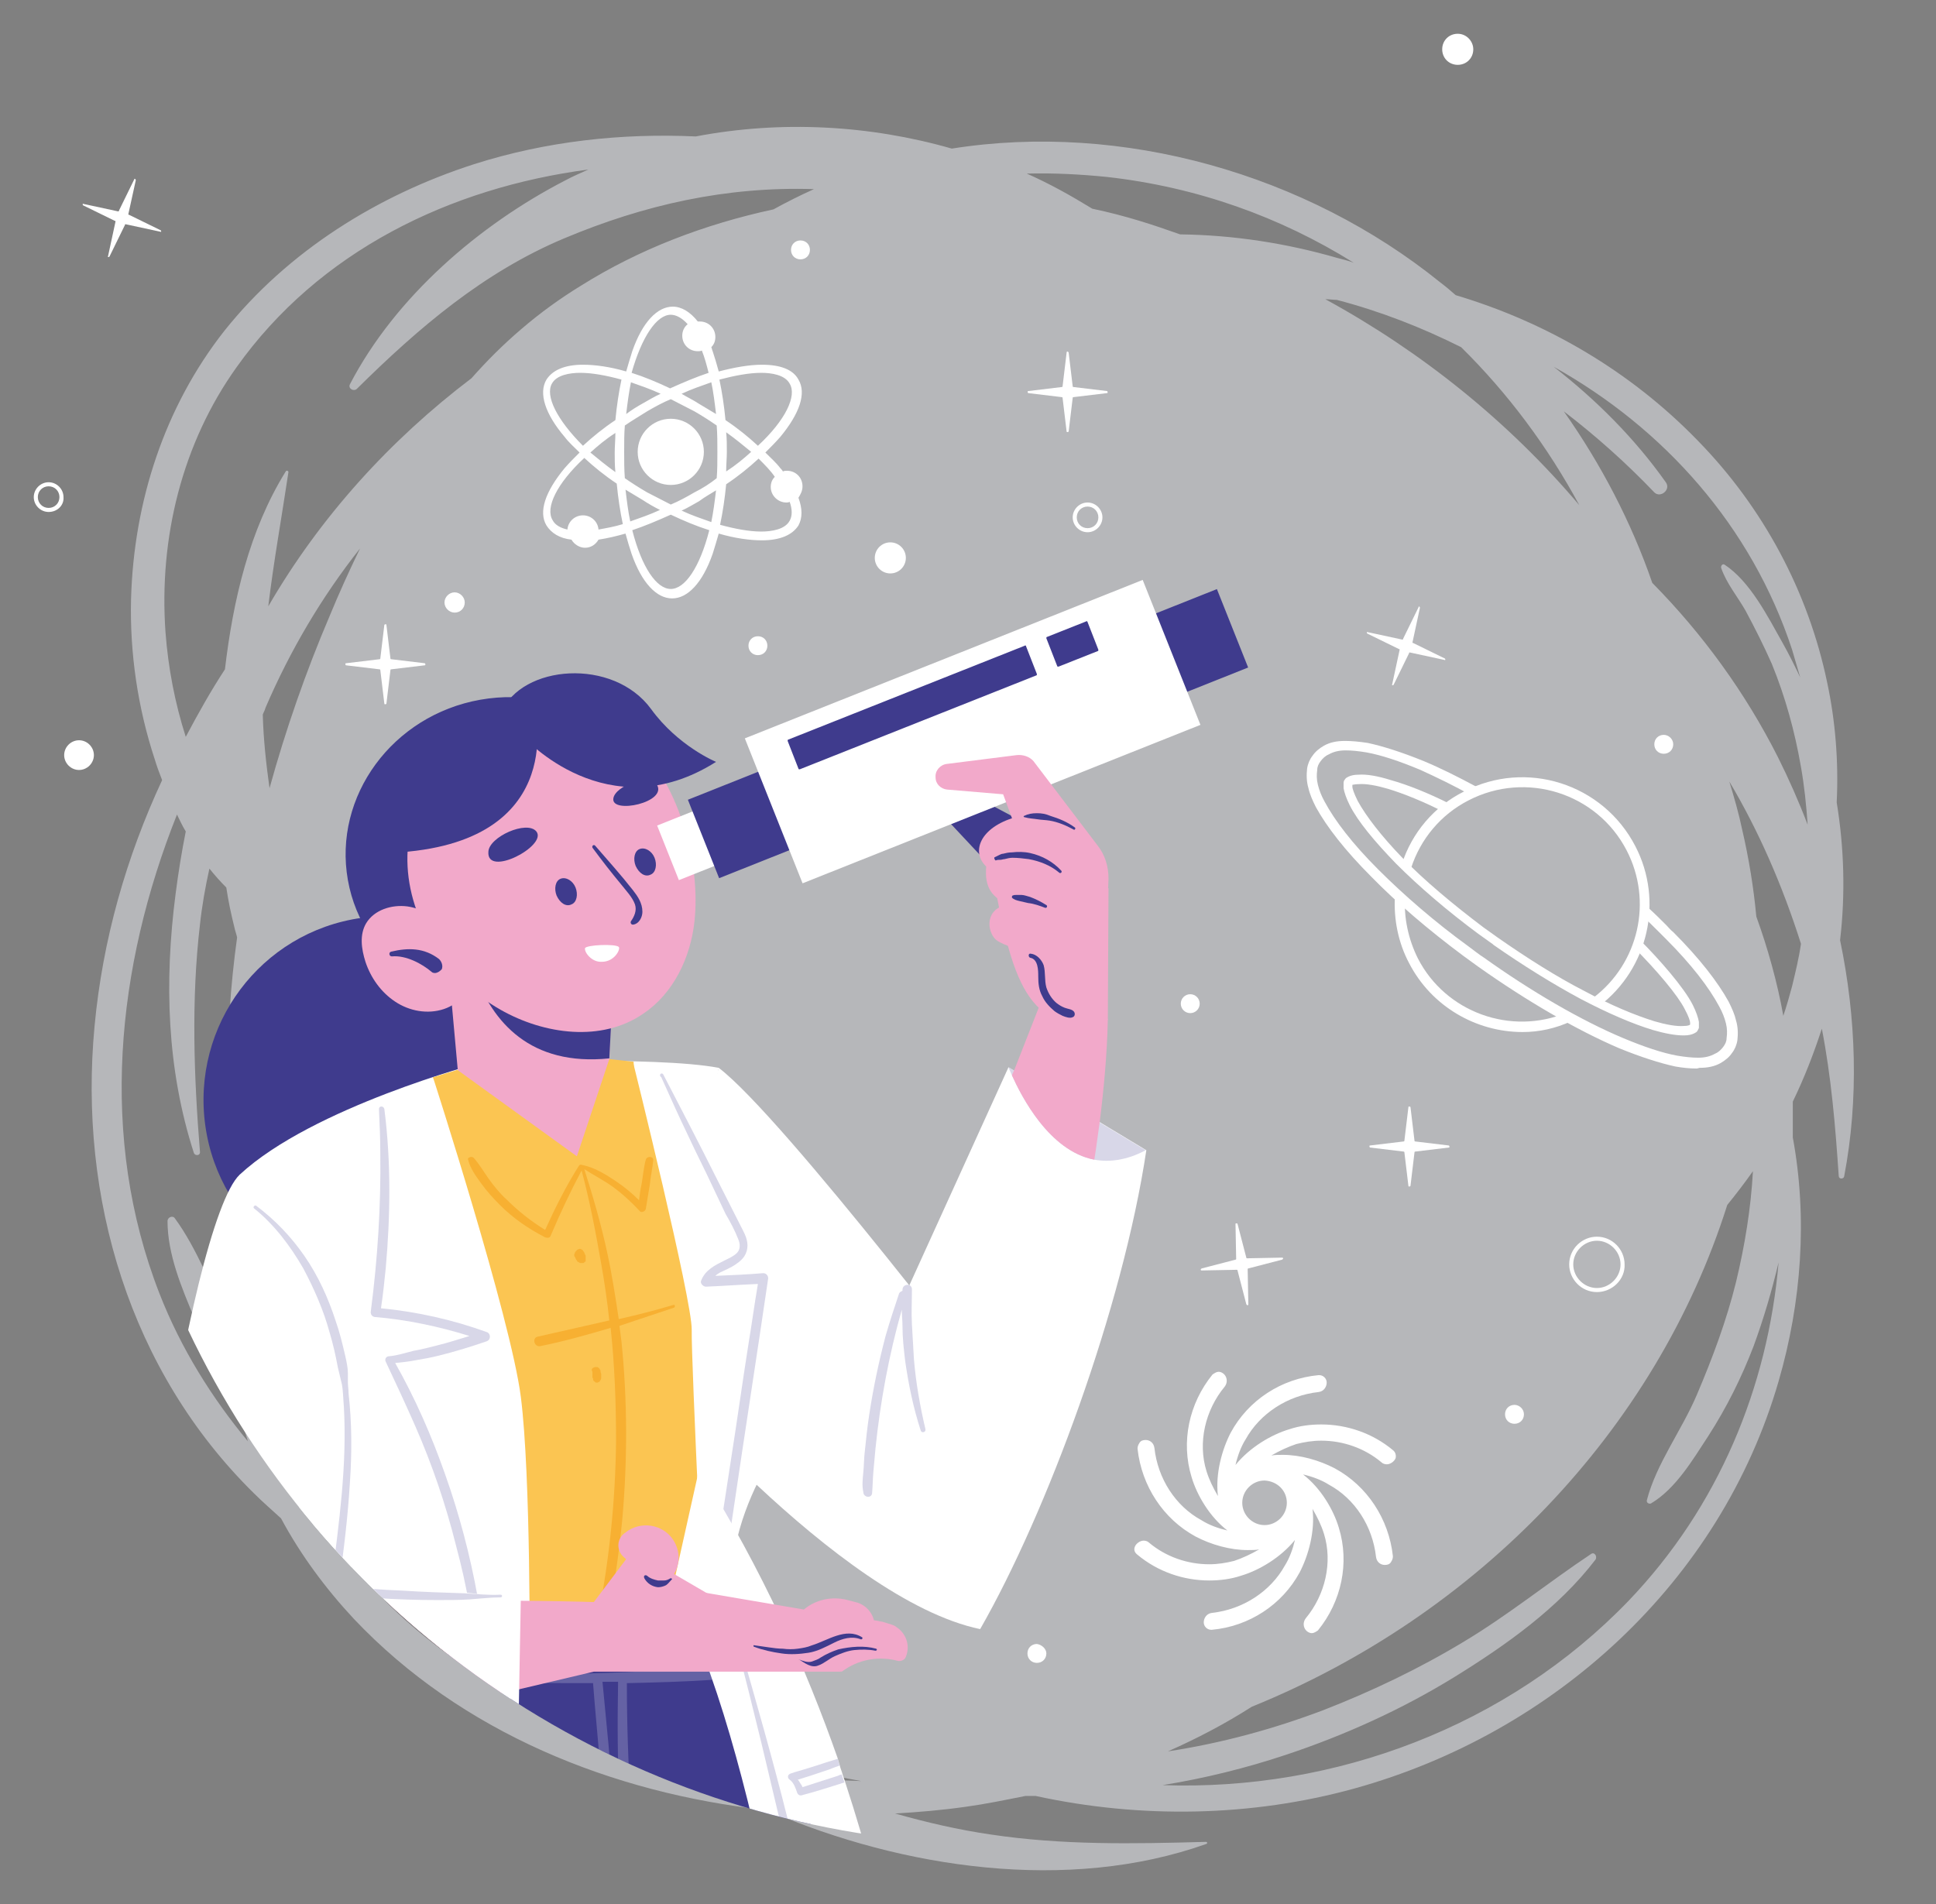 <?xml version="1.0" encoding="utf-8"?>
<!-- Generator: Adobe Illustrator 24.2.3, SVG Export Plug-In . SVG Version: 6.00 Build 0)  -->
<svg version="1.1" id="Capa_1" xmlns="http://www.w3.org/2000/svg" xmlns:xlink="http://www.w3.org/1999/xlink" x="0px" y="0px"
	 viewBox="0 0 286.6 281.9" style="enable-background:new 0 0 286.6 281.9;" xml:space="preserve">
<rect x="0" y="0" width="286.6" height="281.9" fill="#808080" stroke="none"/>
<style type="text/css">
	.st0{fill:#B6B7BA;}
	.st1{clip-path:url(#SVGID_2_);}
	.st2{fill:#3F3B8D;}
	.st3{opacity:0.2;fill:#FFFFFF;}
	.st4{fill:#FFFFFF;}
	.st5{opacity:0.2;fill:#3F3B8D;}
	.st6{fill:#FBC552;}
	.st7{fill:#F2A9CA;}
	.st8{fill:#F7B032;}
</style>
<g>
	<path class="st0" d="M19.4,88.7c-0.2,8,1,16.1,3.5,23.7c0.3,1,0.7,2.1,1.1,3.1c-5.3,11.4-8.8,23.6-10,36.4
		c-2.4,25.4,5.2,51.1,23.6,69.2c1.3,1.3,2.7,2.5,4,3.7c2.9,5.4,6.6,10.4,10.8,14.9c15.9,16.8,38.2,25.8,61.1,28.3
		c0.2,0.1,0.3,0.2,0.5,0.2c19.6,8.4,44.1,12.1,64.6,4.8c0.2-0.1,0.1-0.3-0.1-0.3c-10.8,0.3-21.3,0.5-31.9-1.1
		c-4.8-0.7-9.5-1.8-14.1-3.1c3.5-0.2,7-0.5,10.5-1c2.9-0.4,5.8-1,8.8-1.6c0.5,0,1,0,1.5,0c15.6,3.4,32,3.1,47.2-1.1
		c29.6-8.2,54.2-30.6,62.8-60.3c3.4-11.7,4.3-24.2,2.1-36.1c0-1.7,0-3.5,0-5.3c1.7-3.5,3.1-7.1,4.3-10.8c1.4,7.2,2,14.4,2.5,21.8
		c0,0.5,0.7,0.5,0.8,0.1c2.2-11.5,1.8-23.5-0.6-35c0.8-6.8,0.6-13.7-0.5-20.4c0.3-6-0.2-12.1-1.4-17.7c-2.8-13.5-9.5-26-19.2-35.9
		c-10-10.3-22.4-17.5-35.8-21.5c-0.8-0.7-1.5-1.3-2.3-1.9c-19.8-16-47-23.8-72.3-19.8c-12.2-3.5-25.3-4.2-37.9-1.8
		c-11-0.5-22.1,0.7-32.8,4.1c-14.3,4.6-27.6,12.9-37,24.7C24.4,60.2,19.8,74.2,19.4,88.7z M23.6,191.5c-9-23.1-6.4-48.3,2.6-70.9
		c0.4,0.8,0.8,1.7,1.3,2.5c-0.6,3-1.1,6.1-1.5,9.2c-1.7,13.1-1.3,26,2.7,38.4c0.2,0.5,1,0.4,0.9-0.2c-0.9-11.1-1.3-22.5,0-33.6
		c0.3-2.8,0.8-5.6,1.4-8.3c0.8,1,1.6,1.9,2.5,2.8c0.3,2,0.7,3.9,1.2,5.9c0.1,0.5,0.3,1,0.4,1.5c-2,14.4-1.9,28.9,0.9,42.8
		c-1.2,4.5-1.7,9.2-1.8,14c-0.1-0.2-0.2-0.3-0.3-0.4c-2.8-4.8-4.7-10.3-8-14.8c-0.3-0.5-1.1-0.2-1.1,0.4c0,4.9,2.1,9.9,4,14.4
		c1.8,4.3,4,8.4,6.4,12.3c0.4,2,0.9,4,1.5,5.9C31.4,207,26.8,199.7,23.6,191.5z M53.3,81.2c-1.6,3.3-3.1,6.6-4.5,10
		c-3.5,8.2-6.5,16.8-8.9,25.5c-0.5-3.6-0.9-7.2-1-10.9c0.1-0.3,0.3-0.6,0.4-1C42.9,96.4,47.6,88.4,53.3,81.2z M53.3,233
		c3.6,2,7.3,3.7,11.2,5c6.1,4.2,12.7,7.8,19.6,10.6c0.3,0.3,0.6,0.6,0.9,0.8c4.2,3.8,8.8,7.3,13.6,10.3
		C81.4,255.4,64.7,246.4,53.3,233z M119.1,263.3c-0.7-0.3-1.3-0.6-2-0.9c-1.7-0.8-3.3-1.7-5-2.6c5,1.6,10.2,3,15.4,3.9
		C124.7,263.6,121.9,263.5,119.1,263.3z M255.7,178.4c1.3-1.6,2.6-3.3,3.8-5c-0.3,5.5-1.2,11-2.5,16.4c-1.4,5.7-3.5,11.3-5.8,16.7
		c-2.2,5.2-6,10.2-7.4,15.6c-0.1,0.4,0.3,0.6,0.6,0.5c3.7-2.2,6.2-6.5,8.5-10c2.7-4.2,4.9-8.6,6.7-13.3c1.5-4.1,2.7-8.2,3.7-12.4
		c-1.6,18.5-8.9,36.2-22.2,50.1c-17.9,18.6-43.5,28.2-69,27.3c6.2-1,12.3-2.5,18.3-4.5c8.7-2.9,17.1-6.7,24.9-11.5
		c7.6-4.7,15.4-10.2,20.9-17.4c0.3-0.5-0.2-1.2-0.7-0.8c-6.3,4.2-12.2,9-18.7,12.9c-6.6,4-13.7,7.4-20.9,10.2
		c-7.4,2.8-15.1,4.9-23,6.1c4.3-1.9,8.5-4.1,12.4-6.6C218.6,239.2,245.1,211.9,255.7,178.4z M266.6,139.7c0,0,0,0.1,0,0.1
		c-0.3,2.1-0.8,4.1-1.3,6.2c-0.4,1.5-0.8,2.9-1.3,4.4c-0.9-5-2.3-10-4-14.7c-0.4-4.3-1.1-8.6-2.1-12.9c-0.5-2.4-1.2-4.8-1.9-7.1
		C260.4,123.1,263.9,131.2,266.6,139.7z M265.3,96.2c0.4,1.4,0.8,2.7,1.2,4.1c-0.8-1.7-1.7-3.5-2.6-5.1c-2.2-3.9-4.8-9.1-8.6-11.6
		c-0.3-0.2-0.6,0.2-0.5,0.5c0.8,2.3,2.4,4.2,3.6,6.3c1.4,2.6,2.7,5.2,3.9,7.9c2,4.9,3.4,10,4.3,15.2c0.5,2.8,0.8,5.7,1,8.6
		c-1.3-3.4-2.8-6.8-4.4-10c-4.8-9.5-11.1-18.2-18.6-25.8c-3.1-9-7.6-17.6-13.1-25.4c4.7,3.6,9.2,7.6,13.4,12
		c0.9,0.9,2.5-0.4,1.7-1.5c-4.6-6.5-10.3-12.2-16.6-17.1C246.3,63.4,259.3,77.9,265.3,96.2z M216.3,51.4
		c6.9,6.8,12.8,14.7,17.5,23.4c-10.4-12.3-23.3-22.7-37.6-30.5c0.6,0,1.2,0.1,1.7,0.1C204.4,46.1,210.5,48.5,216.3,51.4z
		 M163.9,26.2c13.3,1.5,25.6,5.9,36.5,12.7c-0.8-0.3-1.6-0.5-2.4-0.7c-7.6-2.2-15.4-3.4-23.3-3.5c-2-0.7-4-1.4-6-2
		c-2.3-0.7-4.6-1.3-7-1.8c-3.1-1.9-6.3-3.7-9.7-5.2C156,25.6,159.9,25.8,163.9,26.2z M53.1,219.9c-3.6-3.6-7.1-7.4-10.2-11.5
		c-1.1-1.5-2.2-3-3.2-4.5c-0.6-3.8-0.8-7.7-0.7-11.5C42.1,202.1,46.7,211.4,53.1,219.9z M35,54.4c12.2-17.2,31.6-26.6,52.1-29.3
		c-1.1,0.5-2.3,1-3.4,1.6C70.9,33.3,58.5,44,51.8,56.9c-0.3,0.6,0.5,1.1,1,0.7c9.2-9.1,18.8-17.3,30.7-22.3c11.9-5,24-7.7,36.9-7.3
		c0,0,0.1,0,0.1,0c-2,0.9-4,1.9-6,3c-10.2,2.2-19.9,5.9-28.5,11.3c-3.1,1.9-6,4-8.8,6.4c-2.7,2.3-5.1,4.7-7.4,7.3
		c-12,9.1-22.4,20.5-30.1,33.8c0,0,0,0,0,0.1c0.8-6.7,2-13.3,3-20c0-0.2-0.3-0.3-0.4-0.1c-5.4,8.7-7.8,19.1-9,29.3
		c-2.1,3.2-4,6.6-5.8,10c-1.6-5-2.6-10.2-3-15.5C23.5,79.6,27,65.6,35,54.4z"/>
	<g>
		<defs>
			<circle id="SVGID_1_" cx="148.3" cy="139.8" r="133.3"/>
		</defs>
		<clipPath id="SVGID_2_">
			<use xlink:href="#SVGID_1_"  style="overflow:visible;"/>
		</clipPath>
		<g class="st1">
			<g>
				<g>
					<g>
						<path class="st2" d="M51.5,130.3c2.2,12.4,14.6,20.6,27.6,18.3c13-2.3,21.8-14.3,19.6-26.7c-2.2-12.4-14.6-20.6-27.6-18.3
							C58.1,105.9,49.3,117.9,51.5,130.3z"/>
					</g>
					<path class="st2" d="M30.4,166.7c2.1,14.9,15.9,25.2,30.8,23.1c14.9-2.1,25.2-15.9,23.1-30.8c-2.1-14.9-15.9-25.2-30.8-23.1
						C38.6,138,28.3,151.8,30.4,166.7z"/>
				</g>
				<g>
					<g>
						<path class="st2" d="M123.4,318.7H33c0,0,5.4-47,21.4-73.9H108C108,244.9,127.6,264.2,123.4,318.7z"/>
					</g>
					<g>
						<path class="st3" d="M105.5,246.8c-6.8,0.5-13.7,0.9-20.5,1c-6.9,0.1-13.7,0-20.6-0.3c-0.6,0-0.6,0.9,0,1
							c6.8,0.5,13.7,0.7,20.6,0.7c0.9,0,1.8,0,2.8,0c0,0,0,0,0,0.1c0.3,3.9,0.7,7.9,1,11.8c0.2,2.4,0.1,8,4,7.1
							c0.3-0.1,0.6-0.4,0.6-0.8c-0.4-6.1-0.6-12.2-0.6-18.2c4.2-0.1,8.5-0.2,12.7-0.5C106.6,248.5,106.6,246.7,105.5,246.8z
							 M91.7,266.4c-1-0.4-1.1-2.6-1.2-3.4c-0.1-1.5-0.3-3-0.4-4.5c-0.3-3.1-0.6-6.2-0.9-9.4c0,0,0-0.1,0-0.1c0.8,0,1.5,0,2.3,0
							C91.4,254.9,91.4,260.6,91.7,266.4z"/>
						<path class="st3" d="M97.8,318.3c-0.3-3.3-0.7-14.1-1.2-17.4c-0.9-6.6-2-13.2-3.8-19.6c-1.1-3.9-2.1-4.7-2.4,0.5
							c-0.3,5.1-0.3,10.1-0.4,15.2c-0.1,4.8,0,17,0.1,21.7h7.7C97.8,318.6,97.8,318.5,97.8,318.3z"/>
					</g>
				</g>
				<path class="st4" d="M74.4,215.6c6.2,59-10.5,98.7-10.5,98.7c-20-5.1-33,1.2-47.5-3.9c17.3-40.6,29.7-94.8,29.7-94.8H74.4z"/>
				<path class="st4" d="M106.4,158.1c9.6,7.3,42.3,50.3,42.3,50.3l-3.6,32.8c-21.1-4.4-50.1-39.2-50.1-39.2L106.4,158.1z"/>
				<path class="st4" d="M145.1,241.2c9.9-17.3,21.1-47.6,24.6-70.9L149.3,158l-21.5,47.3L145.1,241.2z"/>
				<path class="st5" d="M127.8,218c0.1-1,0.1-2,0.2-2.9c0.2-1.9,0.4-3.9,0.7-5.8c0.6-3.9,1.4-7.7,2.4-11.5c0.6-2.1,1.3-4.2,2-6.3
					c0.1-0.2,0.3-0.3,0.5-0.4c0-0.1,0-0.1,0-0.2c0.1-0.9,1.4-0.9,1.4,0c0,1.7-0.1,3.5,0,5.2c0.1,1.7,0.2,3.5,0.3,5.2
					c0.3,3.5,0.9,6.9,1.7,10.3c0.1,0.5-0.6,0.6-0.7,0.2c-1.1-3.4-1.8-6.8-2.3-10.3c-0.2-1.7-0.4-3.4-0.4-5.2c0-0.8-0.1-1.6-0.1-2.4
					c-1.9,6.7-3.2,13.7-3.9,20.6c-0.1,1.1-0.2,2.2-0.3,3.3c-0.1,1.1-0.1,2.2-0.2,3.3c-0.1,0.8-1.3,0.6-1.3-0.2
					C127.6,220,127.7,219,127.8,218z"/>
				<path class="st4" d="M35.5,173.9c-7.6,7.1-19.1,83.3-11.8,90.7l23-13.7l13.4-47.4L35.5,173.9z"/>
				<path class="st4" d="M106.4,158.1c-9.5-1.8-35.5-0.7-35.5-0.7s-24.6,6.5-35.4,16.5c-0.9,4.1,1.1,33.4,18.9,70.9H108
					c-1.7-25.9,9.6-28,10.2-41.9C118.9,188.9,102.8,178.2,106.4,158.1z"/>
				<path class="st5" d="M98.2,159.1c2.7,5.2,5.4,10.4,8,15.6c1.3,2.6,2.6,5.1,3.9,7.7c0.5,1,0.8,2.1,0.3,3.2
					c-0.3,0.7-0.9,1.2-1.5,1.6c-0.7,0.5-1.5,0.8-2.3,1.2c-0.2,0.1-0.5,0.3-0.7,0.5c2.4-0.1,4.7-0.2,7.1-0.4c0.5,0,0.8,0.5,0.7,0.9
					c-1.7,11.6-3.5,23.1-5.2,34.7c-0.5,3.3-1,6.6-1.5,9.9c-0.1,0.4-0.5,0.6-0.9,0.5c-0.4-0.1-0.6-0.5-0.5-0.9
					c0.8-5.8,1.7-11.6,2.6-17.4c0.9-5.7,1.7-11.5,2.6-17.2c0.5-3,0.9-6,1.4-8.9c-2.6,0.1-5.2,0.3-7.7,0.4c-0.4,0-0.9-0.5-0.7-0.9
					c0.6-1.6,2.1-2.3,3.5-3c0.6-0.3,1.3-0.6,1.8-1.1c0.5-0.5,0.5-1.3,0.2-2c-0.5-1.3-1.2-2.6-1.9-3.8c-0.6-1.3-1.2-2.5-1.8-3.8
					c-1.2-2.6-2.5-5.1-3.7-7.7c-1.4-2.9-2.7-5.8-4-8.7C97.4,159.1,98,158.7,98.2,159.1z"/>
				<path class="st5" d="M56.3,170.8c0-2.2-0.1-4.4-0.2-6.6c0-0.5,0.7-0.5,0.8,0c1,7.8,0.9,15.8,0.2,23.6c-0.2,2-0.4,3.9-0.7,5.9
					c5.3,0.5,10.6,1.7,15.6,3.5c0.7,0.2,0.7,1.2,0,1.4c-2.3,0.8-4.6,1.5-7,2.1c-1.2,0.3-2.3,0.5-3.5,0.7c-1,0.2-2,0.3-3,0.4
					c3,5.3,5.4,10.8,7.4,16.5c2.1,5.9,3.7,12,4.8,18.1c0.6,3.5,1.2,7,1.4,10.5c0,0.7-1.1,0.8-1.2,0.2c-0.5-3.1-0.8-6.1-1.4-9.2
					c-0.5-3.1-1.2-6.1-2-9.1c-1.5-6-3.5-11.9-6-17.6c-1.4-3.2-2.9-6.4-4.4-9.6c-0.2-0.4,0.1-0.8,0.5-0.8c1.2-0.1,2.4-0.5,3.6-0.8
					c1.2-0.2,2.3-0.5,3.5-0.8c1.6-0.4,3.2-0.9,4.8-1.4c-4.5-1.4-9.2-2.4-13.9-2.8c-0.5,0-0.8-0.4-0.7-0.9
					C55.9,186.4,56.4,178.6,56.3,170.8z"/>
				<path class="st6" d="M64.1,159.5c0,0,11.5,35.6,13,47.3c1.5,11.7,1.3,39.6,1.3,39.6h26.1c0,0-2.2-45.2-2.1-49.5
					c0.1-4.3-8.7-39.7-8.7-39.7L64.1,159.5z"/>
				<path class="st4" d="M99.6,235c12.7,23.1,19.8,77.7,19.8,77.7s9.2-0.3,17.7-3.1c-2.9-9-5.3-25.4-12-45.8
					c-0.1-0.4-0.3-0.8-0.4-1.2c-0.1-0.4-0.3-0.8-0.4-1.3c-0.1-0.3-0.2-0.7-0.3-1c-4.6-13.1-11-27.7-20.5-42.8L99.6,235z"/>
				<path class="st5" d="M109.4,243.1c2.5,8.7,5,17.4,7.2,26.2c2.2,8.8,4.3,17.5,6.2,26.4c0.5,2.5,1.1,5,1.6,7.4
					c0.3,1.2,0.5,2.4,0.8,3.7c0.3,1.3,0.6,2.6,0.6,3.9c0,0.7-0.9,0.7-1.1,0.1c-0.4-1.1-0.6-2.2-0.8-3.3c-0.2-1.1-0.5-2.2-0.7-3.3
					c-0.5-2.2-0.9-4.4-1.4-6.6c-0.9-4.4-1.9-8.8-2.9-13.2c-2-8.8-4.1-17.6-6.2-26.4c-1.2-4.9-2.4-9.8-3.7-14.7
					C108.8,242.9,109.3,242.8,109.4,243.1z"/>
				<path class="st7" d="M91,138.6l-0.4,8.7l-0.4,10l-0.1,5.2c-0.1,5.8-4.7,10.5-10.5,10.7l0,0c-5.8,0.2-10.8-4.1-11.4-10l-2.8-30.9
					L91,138.6z"/>
				<polygon class="st6" points="93.8,157.2 90.2,156.8 85.4,171.2 67.7,158.4 64.1,159.5 72.5,177.6 94.3,173.7 				"/>
				<path class="st8" d="M70.1,171.4c0.9,1,1.5,2.1,2.3,3.2c0.8,1.1,1.6,2.1,2.6,3c1.7,1.7,3.6,3.2,5.7,4.5c1.5-3.3,3.1-6.5,5-9.5
					c0.1-0.2,0.4-0.2,0.5-0.1c0,0,0,0,0.1,0c1.8,0.4,3.4,1.4,4.9,2.4c1.2,0.8,2.4,1.8,3.4,2.8c0.1-0.8,0.2-1.6,0.4-2.5
					c0.2-1.2,0.3-2.4,0.6-3.5c0.2-0.6,1.2-0.5,1.1,0.1c-0.1,1.2-0.4,2.4-0.5,3.6c-0.2,1.2-0.4,2.4-0.6,3.6c-0.1,0.4-0.7,0.6-0.9,0.3
					c-1.2-1.3-2.5-2.5-4-3.6c-1.4-1-2.8-1.7-4.2-2.6c1.3,4.1,2.5,8.2,3.4,12.4c0.7,3.2,1.2,6.5,1.7,9.8c2.7-0.6,5.4-1.3,8.1-2.1
					c0.2-0.1,0.3,0.3,0.1,0.4c-2.7,0.9-5.4,1.8-8.1,2.7c0.1,0.8,0.2,1.5,0.3,2.3c0.9,8.8,0.9,17.8,0.1,26.6c-0.5,5-1.2,9.9-2.2,14.8
					c-0.2,0.9-1.6,0.5-1.4-0.4c1.7-8.6,2.6-17.4,2.7-26.2c0-5.6-0.2-11.2-0.8-16.8c-3.4,1-6.9,2-10.4,2.7c-0.9,0.2-1.3-1.2-0.4-1.4
					c3.5-0.8,7.1-1.6,10.6-2.4c-0.3-2.8-0.7-5.6-1.2-8.4c-0.8-4.6-1.7-9.3-2.9-13.8c-1.7,3.2-3.2,6.4-4.6,9.7
					c-0.1,0.3-0.5,0.3-0.8,0.2c-2.5-1.3-4.7-2.8-6.7-4.8c-1-1-1.9-2-2.7-3.1c-0.8-1.1-1.7-2.3-2-3.6
					C69.1,171.5,69.7,171.1,70.1,171.4z"/>
				<path class="st8" d="M85.1,185.5c0-0.1,0.1-0.2,0.2-0.3c0.1-0.1,0.1-0.1,0.2-0.2c0.1,0,0.2-0.1,0.3-0.1c0.1,0,0.2,0,0.3,0.1
					c0.1,0,0.2,0.1,0.2,0.2c0.1,0.1,0.2,0.2,0.2,0.3c0.1,0.1,0.1,0.3,0.2,0.4c0,0,0,0.1,0,0.1c0,0.1,0,0.2,0,0.3c0,0.1,0,0.1,0,0.2
					l0,0.2c0,0,0,0.1-0.1,0.1c0,0-0.1,0.1-0.1,0.1c-0.1,0.1-0.1,0.1-0.2,0.1c0,0-0.1,0-0.1,0c-0.1,0-0.1,0-0.2,0c-0.1,0-0.1,0-0.1,0
					c-0.1,0-0.1-0.1-0.2-0.1c-0.1,0-0.1-0.1-0.2-0.1c-0.1-0.1-0.1-0.2-0.2-0.3c-0.1-0.1-0.1-0.3-0.2-0.4c-0.1-0.1-0.1-0.2-0.1-0.4
					C85.1,185.6,85.1,185.5,85.1,185.5z"/>
				<path class="st8" d="M87.6,202.8c0-0.1,0.1-0.2,0.1-0.2c0,0,0.1-0.1,0.1-0.1c0.1,0,0.2-0.1,0.3-0.1c0.1,0,0.1,0,0.2,0
					c0.1,0,0.2,0,0.3,0.1c0,0,0.1,0.1,0.1,0.1c0.1,0.1,0.1,0.2,0.2,0.3c0,0.2,0,0.3,0.1,0.5c0,0.1,0,0.3,0,0.4c0,0.1,0,0.2,0,0.2
					c0,0.2-0.1,0.3-0.2,0.5l-0.1,0.1c-0.1,0-0.2,0.1-0.2,0.1c-0.1,0-0.1,0-0.2,0c-0.1,0-0.2,0-0.2-0.1c-0.2-0.1-0.3-0.2-0.3-0.4
					c0-0.1,0-0.2-0.1-0.2c0,0,0-0.1,0-0.1c0-0.1,0-0.2,0-0.3c0-0.2,0-0.3,0-0.5C87.6,202.9,87.6,202.9,87.6,202.8z"/>
				<path class="st2" d="M90.8,145.4l-0.6,11.3c-11.7,1.2-17.3-5.4-19.9-12.6C75.2,142.9,90.8,145.4,90.8,145.4z"/>
				<path class="st7" d="M93.3,109.2c-2.2-1.9-5.1-2.9-8.1-3.1c-7.8-0.5-17,3.9-21,9.3c-5.9,8-4.6,17.9,0.6,25.5
					c2.4,3.5,5.6,6.5,9.3,8.6c6.5,3.7,15,4.8,21.1,0.6c4.5-3,7-8.3,7.6-13.6C103.8,127.6,100.4,115.4,93.3,109.2z"/>
				<path class="st7" d="M60.3,134.2c-2.3-0.3-4.9,0.5-6.1,2.5c-1,1.7-0.7,3.8-0.1,5.7c0.8,2.4,2.3,4.5,4.4,5.9
					c2.1,1.4,4.8,1.9,7.2,1.1c2.4-0.8,4.3-3,4.6-5.5C70.8,139.1,64.4,134.8,60.3,134.2z"/>
				<path class="st2" d="M65,142c-2.2-1.7-4.6-1.7-7.1-1.1c-0.4,0.1-0.3,0.7,0.1,0.7c2.1-0.2,4.5,1.1,5.9,2.3
					c0.2,0.2,0.6,0.2,0.8,0.1c0.3-0.1,0.5-0.3,0.7-0.5C65.6,143,65.4,142.4,65,142z"/>
				<g>
					<path class="st2" d="M96.9,127c0.4,1,0.2,2.2-0.6,2.5c-0.8,0.4-1.7-0.2-2.2-1.3c-0.4-1-0.2-2.2,0.6-2.5
						C95.5,125.4,96.5,126,96.9,127z"/>
					<path class="st2" d="M85.2,131.4c0.4,1,0.2,2.2-0.6,2.5c-0.8,0.4-1.7-0.2-2.2-1.3c-0.4-1-0.2-2.2,0.6-2.5
						C83.8,129.8,84.8,130.4,85.2,131.4z"/>
					<path class="st2" d="M93.7,131.8c-1.8-2.3-3.7-4.4-5.6-6.6c-0.2-0.2-0.5,0-0.4,0.3c1.4,1.9,2.8,3.7,4.3,5.5
						c0.7,0.9,1.6,1.8,2,2.9c0.3,0.9-0.1,1.8-0.6,2.5c-0.1,0.2,0,0.5,0.3,0.5c0.9-0.1,1.4-1.1,1.4-1.9
						C95.1,133.7,94.4,132.7,93.7,131.8z"/>
					<path class="st2" d="M97.2,116.1c-1-1.6-6.1,0.2-6.4,2.1C90.4,120.6,99,118.8,97.2,116.1z"/>
					<path class="st2" d="M79.4,123.1c-1.4-1.7-7,0.8-7.1,3C72,130,81.1,125.2,79.4,123.1z"/>
					<g>
						<path class="st4" d="M86.6,140.4c0.1-0.5,4.5-0.7,5-0.2c0.3,0.3-0.6,2.2-2.5,2.2C87.6,142.5,86.5,141,86.6,140.4z"/>
					</g>
				</g>
				<path class="st5" d="M149.3,158c0,0.1,0.2,0.5,0.5,1.2c1.4,3.1,5.5,11.2,12.2,12.5c2.2,0.4,4.8,0.1,7.6-1.4l-6.8-4.1l-12.7-7.7
					L149.3,158z"/>
				<path class="st7" d="M149.8,159.2c1.4,3.1,5.5,11.2,12.2,12.5c0.3-1.8,0.5-3.6,0.8-5.6c0.6-4.8,1.1-10.1,1.2-15.2l-10-2.3
					l-3.8,9.7L149.8,159.2z"/>
				<g>
					<path class="st2" d="M147.8,129.5l-8.8-9.4c-0.8-0.9-0.8-2.3,0-3.2l0,0c0.7-0.7,1.8-0.9,2.7-0.4l10.5,5.6L147.8,129.5z"/>
					<g>
						
							<rect x="102.5" y="114.8" transform="matrix(-0.37 -0.929 0.929 -0.37 31.776 268.008)" class="st4" width="8.7" height="16.9"/>
						
							<rect x="137.2" y="66.5" transform="matrix(-0.37 -0.929 0.929 -0.37 95.442 282.085)" class="st2" width="12.5" height="84.3"/>
						
							<rect x="132.6" y="76.7" transform="matrix(-0.37 -0.929 0.929 -0.37 96.618 282.344)" class="st4" width="23.1" height="63.4"/>
						<g>
							<path class="st2" d="M161,92.1l1.6,4.1c0,0.1,0,0.2-0.1,0.2l-5.8,2.3c-0.1,0-0.2,0-0.2-0.1l-1.6-4.1c0-0.1,0-0.2,0.1-0.2
								l5.8-2.3C160.8,91.9,161,92,161,92.1z"/>
							<path class="st2" d="M151.9,95.7l1.6,4.1c0,0.1,0,0.2-0.1,0.2l-35,13.9c-0.1,0-0.2,0-0.2-0.1l-1.6-4.1c0-0.1,0-0.2,0.1-0.2
								l35-13.9C151.8,95.5,151.9,95.6,151.9,95.7z"/>
						</g>
					</g>
					<path class="st7" d="M147,129.7c2.7,14.6,4.9,24.3,17,21.3l0.1-19.5L147,129.7z"/>
					<path class="st7" d="M140.2,113.1l10.3-1.3c0.9-0.1,1.9,0.2,2.5,0.9l9.5,12.5c1.1,1.4,1.6,3.1,1.6,4.9l-0.8,21
						c-1.3-2.3-7.1-1.4-10.7-7.3c-4.3-6-2.1-20.8-2.1-20.8l-2-5.4l-8.3-0.7c-0.9-0.1-1.7-0.8-1.7-1.8
						C138.4,114.1,139.2,113.2,140.2,113.1z"/>
					<path class="st7" d="M150.3,121c-5.2,1.5-6.6,5.1-4.3,7.3c-0.3,3.1,0.9,4.7,3.4,5.6c-3.7,0.5-3.3,4-2,5.2
						c1.3,1.2,7.9,2.7,7.9,2.7l3.8-16.2L150.3,121z"/>
					<path class="st2" d="M151.6,120.8c0.6-0.3,1.2-0.4,1.9-0.4c0.7,0,1.3,0.1,2,0.4c1.3,0.4,2.5,0.9,3.6,1.7c0.2,0.1,0,0.5-0.2,0.3
						c-1.1-0.6-2.3-1.1-3.5-1.3c-0.6-0.1-1.2-0.1-1.8-0.2c-0.6-0.1-1.2-0.1-1.9-0.3C151.5,121,151.5,120.8,151.6,120.8z"/>
					<path class="st2" d="M147.3,126.9c0.2-0.1,0.4-0.2,0.6-0.3c0.2-0.1,0.4-0.2,0.6-0.2c0.4-0.1,0.8-0.2,1.3-0.2
						c0.9-0.1,1.8-0.1,2.7,0.1c1.8,0.4,3.4,1.3,4.6,2.6c0.2,0.2-0.1,0.5-0.3,0.3c-1.3-1.1-2.9-1.7-4.5-2c-0.8-0.1-1.6-0.2-2.4-0.2
						c-0.4,0-0.8,0.1-1.2,0.2c-0.2,0-0.4,0.1-0.6,0.1c-0.2,0-0.5,0-0.7,0.1C147.2,127.3,147.1,126.9,147.3,126.9z"/>
					<path class="st2" d="M149.9,132.6c0.2-0.1,0.4-0.1,0.6-0.1c0.2,0,0.5,0,0.7,0c0.4,0,0.9,0.2,1.3,0.3c0.8,0.3,1.6,0.7,2.4,1.2
						c0.2,0.1,0.1,0.5-0.2,0.4c-0.8-0.3-1.6-0.6-2.5-0.7c-0.4-0.1-0.9-0.2-1.3-0.3c-0.4-0.1-0.8-0.2-1.1-0.5
						C149.8,132.8,149.8,132.6,149.9,132.6z"/>
					<path class="st2" d="M152.6,141.2c0.9,0.1,1.6,0.9,1.9,1.7c0.3,1.1,0.1,2.2,0.4,3.3c0.3,0.9,0.8,1.7,1.5,2.3
						c0.4,0.3,0.7,0.5,1.2,0.7c0.5,0.2,1.1,0.2,1.4,0.6c0.2,0.3,0.1,0.7-0.2,0.8c-0.4,0.2-1,0-1.5-0.2c-0.4-0.2-0.8-0.4-1.2-0.7
						c-0.7-0.6-1.4-1.3-1.8-2.2c-0.5-0.9-0.6-1.9-0.6-2.9c0-0.9,0-2.6-1.2-2.8C152.2,141.7,152.2,141.1,152.6,141.2z"/>
				</g>
				<g>
					<path class="st7" d="M28.6,261.5l59.3-14l3.4-10.2c0,0-31.5-1.3-62.3,1.4L28.6,261.5z"/>
					<g>
						<polygon class="st7" points="87.8,247.5 124.6,247.5 93.7,229.5 83.1,243.6 						"/>
						<path class="st7" d="M96,233.9l-3.7-3.4c-1.1-1-1-2.8,0.3-3.6l0.4-0.3c2.4-1.5,5.6-0.7,6.9,1.8l0,0c0.9,1.7,0.7,3.7-0.5,5.2
							l0,0C98.5,234.7,97,234.8,96,233.9z"/>
						<path class="st7" d="M104.5,238.2l20.1,9.3l0.6-0.4c2.3-1.5,5.1-1.9,7.7-1.2c0.4,0.1,0.9-0.1,1.1-0.4c0-0.1,0.1-0.1,0.1-0.2
							c0.7-1.7,0-3.5-1.4-4.4c-0.2-0.2-0.5-0.3-0.8-0.4l-1.3-0.4l-0.1,0c-2.3-0.6-4.7-0.1-6.5,1.4l-18.8-3.3L104.5,238.2z"/>
						<path class="st7" d="M110.7,243.6l10.2,2.8c3.6-2.7,6.5-2.7,9.1-2c0.4,0.1,0.9-0.1,1.1-0.4c0-0.1,0.1-0.1,0.1-0.2
							c0.5-1.3,0.3-2.7-0.5-3.6l-0.1,0c-2.3-0.6-4.7-0.1-6.5,1.4l-4.2,2.7L110.7,243.6z"/>
						<path class="st7" d="M119.7,244.3l0.6-0.4c2.3-1.5,5.1-1.9,7.7-1.2l0,0c0.5,0.1,1-0.1,1.2-0.6l0,0c0.8-1.9-0.2-4.1-2.2-4.8
							l-1.5-0.4c-2.3-0.6-4.7-0.1-6.5,1.4l0,0L99.6,235L119.7,244.3z"/>
						<path class="st2" d="M111.7,243.6c0.7,0.1,1.4,0.2,2.1,0.3c0.7,0.1,1.4,0.2,2.1,0.2c0.7,0.1,1.5,0.1,2.2,0
							c0.7-0.1,1.4-0.2,2.1-0.5c2.3-0.7,5-2.7,7.4-1.2c0.2,0.1,0,0.4-0.2,0.3c-1.3-0.5-2.7-0.1-3.9,0.5c-1.2,0.6-2.5,1.3-3.8,1.5
							c-1.3,0.2-2.7,0.3-4,0.1c-1.4-0.2-2.8-0.5-4.1-1C111.5,243.8,111.5,243.5,111.7,243.6z"/>
						<path class="st2" d="M118.3,245.7c0.5,0.2,1.3,0.5,1.9,0.3c0.5-0.2,0.9-0.3,1.3-0.6c0.8-0.5,1.7-0.9,2.6-1.2
							c1.8-0.4,3.8-0.6,5.6-0.1c0.2,0.1,0.1,0.3-0.1,0.3c-1-0.2-2.1-0.2-3.1-0.1c-1,0.1-2,0.5-2.9,0.9c-0.9,0.4-1.6,1.1-2.5,1.4
							C120.1,247,119.1,246.2,118.3,245.7C118.2,245.8,118.2,245.7,118.3,245.7z"/>
						<path class="st2" d="M95.8,233.3c0.4,0.4,1.1,0.6,1.6,0.7c0.3,0,0.6,0,0.9,0c0.3,0,0.6-0.1,0.9-0.3c0.2-0.1,0.4,0.1,0.2,0.2
							c-0.3,0.3-0.5,0.6-0.8,0.8c-0.4,0.2-0.8,0.3-1.2,0.3c-0.9-0.1-1.6-0.6-2-1.3C95.2,233.3,95.5,233.1,95.8,233.3z"/>
					</g>
				</g>
				<path class="st4" d="M23.6,264.6c10.8,3,53.1-6.2,53.1-6.2l0.4-21.7c0,0-31.8-3.7-50-4.2L23.6,264.6z"/>
				<path class="st5" d="M36.6,246.1c1.9-2.1,3.7-4.4,5.9-6.3c2.1-1.9,4.4-3.6,6.7-5.3c-0.1-0.1-0.1-0.3-0.1-0.5
					c1.1-8.6,2.3-17.2,1.8-25.8c-0.1-1.1-0.1-2.3-0.3-3.3c-0.2-0.8-0.4-1.7-0.6-2.5c-0.3-1.7-0.7-3.4-1.2-5.1
					c-0.9-3.3-2.3-6.5-3.9-9.5c-1.9-3.3-4.3-6.5-7.3-8.9c-0.2-0.2,0.1-0.5,0.3-0.4c2.8,2.1,5.2,4.6,7.2,7.5c2,2.9,3.5,6.2,4.6,9.6
					c0.6,1.7,1,3.4,1.4,5.1c0.2,0.9,0.4,1.8,0.4,2.6c0,0.4,0,0.9,0,1.3c0,0.6,0.1,1.1,0.1,1.7c0.5,4.4,0.5,8.8,0.2,13.2
					c-0.3,5-0.9,10-1.6,14.9c0,0.1,0,0.2-0.1,0.2c0,0,0.1,0.1,0.1,0.1c0,0.1,0.1,0.2,0.1,0.2c0,0,0,0,0.1,0c3.1,0.2,6.1,0.5,9.2,0.6
					c3,0.2,6.1,0.3,9.2,0.4c1.8,0.1,3.5,0.3,5.3,0.2c0.3,0,0.3,0.4,0,0.4c-1.5,0-3.1,0.2-4.6,0.3c-1.5,0.1-3.1,0.1-4.7,0.1
					c-3,0-6.1-0.1-9.1-0.3c-1.7-0.1-3.5-0.2-5.2-0.4c-0.2,0.2-0.4,0.5-0.6,0.7c-0.3,0.4-0.5,0.7-0.8,1.1c-0.5,0.7-1,1.5-1.6,2.3
					c-1.1,1.5-2.1,3-2.8,4.7c-0.1,0.2-0.5,0.1-0.4-0.2c0.7-1.7,1.3-3.5,2.1-5.1c0.4-0.8,0.9-1.6,1.5-2.3c0.1-0.2,0.2-0.3,0.3-0.4
					c-1.7,1.2-3.3,2.5-4.9,3.9c-2.1,1.8-4.4,3.5-6.4,5.6C36.7,246.7,36.4,246.3,36.6,246.1z"/>
				<path class="st5" d="M35.4,263.9c1.2-0.3,2.5-0.4,3.8-0.6c1.2-0.2,2.4-0.3,3.6-0.5c2.5-0.4,5-0.7,7.5-1.1
					c4.9-0.7,9.8-1.4,14.8-2c2.8-0.3,5.6-0.5,8.4-0.9c0.3,0,0.4,0.4,0.1,0.5c-2.5,0.4-4.9,1-7.3,1.4c-2.5,0.4-5,0.8-7.4,1.2
					c-4.9,0.7-9.8,1.4-14.7,2.1c-1.4,0.2-2.8,0.4-4.1,0.6c-1.4,0.2-2.8,0.5-4.2,0.6C34.8,265.4,34.5,264.1,35.4,263.9z"/>
				<path class="st5" d="M57.6,311.4c0.5-1.6,1.1-3.2,1.6-4.9c0.5-1.6,1-3.3,1.5-4.9c1-3.3,1.9-6.6,2.8-9.9
					c1.8-6.6,3.3-13.2,4.7-19.9c0.7-3.8,1.4-7.6,2.1-11.4c0-0.3,0.5-0.2,0.5,0.1c-0.7,6.8-1.9,13.5-3.2,20.2c-1.4,6.7-3.1,13.4-5,20
					c-0.5,1.8-1.1,3.7-1.7,5.5c-0.6,1.8-1.2,3.7-1.9,5.5c-0.1,0.4-0.5,0.6-0.8,0.5C57.8,312.2,57.5,311.8,57.6,311.4z"/>
				<path class="st5" d="M33.5,273c0.8,0,1.6,0.3,2.4,0.6c0.8,0.2,1.6,0.4,2.4,0.6c1.6,0.4,3.3,0.8,4.9,1.1c3.2,0.7,6.5,1.3,9.8,1.8
					c1.7,0.2,3.3,0.4,5,0.7c0.1-0.2,0.2-0.4,0.2-0.6c0.1-0.4,0.2-0.8,0.3-1.2c0-0.1,0.1-0.2,0.2-0.2c0,0,0,0,0,0
					c-1.6-0.2-3.2-0.3-4.8-0.4c-1.6-0.1-3.1-0.3-4.7-0.5c-3.1-0.4-6.2-0.8-9.2-1.2c-1.8-0.2-3.5-0.5-5.3-0.7
					c-0.4-0.1-0.6-0.5-0.5-0.9c0.1-0.4,0.5-0.6,0.9-0.5c3.1,0.4,6.2,0.8,9.3,1.3c3.1,0.4,6.2,0.8,9.2,1.4c1.7,0.3,3.5,0.7,5.2,1
					c0.3,0,0.3,0.4,0.1,0.5c0.3,0,0.6,0.2,0.5,0.6c-0.1,0.4-0.2,0.8-0.3,1.2c-0.1,0.4-0.1,0.8-0.1,1.2c-0.1,0.3-0.4,0.5-0.7,0.5
					c-3.3-0.3-6.6-0.8-9.9-1.4c-3.3-0.6-6.5-1.2-9.7-2c-0.9-0.2-1.8-0.4-2.7-0.7c-0.9-0.2-1.9-0.4-2.8-0.8
					C32.6,273.9,32.9,273,33.5,273z"/>
				<path class="st5" d="M116.9,263.5c0.6,0.4,0.9,1.3,1.1,1.9c0.1,0.3,0.4,0.5,0.7,0.4c1.9-0.5,3.8-1.1,5.7-1.7
					c0.2-0.1,0.4-0.1,0.6-0.2c-0.1-0.4-0.3-0.8-0.4-1.2c-0.2,0.1-0.4,0.1-0.5,0.2c-1.8,0.6-3.5,1.1-5.3,1.7
					c-0.1-0.3-0.3-0.5-0.4-0.7c-0.1-0.2-0.2-0.3-0.3-0.4c0.6-0.2,1.3-0.4,1.9-0.6c0.9-0.3,1.8-0.6,2.7-0.9c0.5-0.2,1-0.4,1.6-0.6
					c-0.1-0.3-0.2-0.7-0.3-1c-0.5,0.2-1,0.3-1.6,0.5c-0.9,0.3-1.8,0.6-2.8,0.9c-0.9,0.3-1.8,0.5-2.6,0.8
					C116.5,262.8,116.6,263.3,116.9,263.5z"/>
			</g>
			<path class="st2" d="M79.2,105.5c0,0,5,20.1-22.3,20.8C56.9,126.3,52.9,103.8,79.2,105.5z"/>
			<path class="st2" d="M77.5,109.1c0,0,12.4,13.9,28.5,3.7c0,0-5.6-2.3-9.6-7.8c-5.6-7.7-19.2-6.6-22.2,0.5L77.5,109.1z"/>
		</g>
	</g>
	<g>
		<g>
			<path class="st4" d="M113.6,95.6c0,0.8-0.6,1.4-1.4,1.4s-1.4-0.6-1.4-1.4c0-0.8,0.6-1.4,1.4-1.4S113.6,94.8,113.6,95.6z"/>
			<circle class="st4" cx="176.2" cy="148.6" r="1.4"/>
			<path class="st4" d="M119.9,37c0,0.8-0.6,1.4-1.4,1.4c-0.8,0-1.4-0.6-1.4-1.4c0-0.8,0.6-1.4,1.4-1.4
				C119.3,35.6,119.9,36.2,119.9,37z"/>
			<path class="st4" d="M154.9,244.8c0,0.8-0.6,1.4-1.4,1.4c-0.8,0-1.4-0.6-1.4-1.4c0-0.8,0.6-1.4,1.4-1.4
				C154.2,243.5,154.9,244.1,154.9,244.8z"/>
			<path class="st4" d="M247.7,110.2c0,0.8-0.6,1.4-1.4,1.4c-0.8,0-1.4-0.6-1.4-1.4c0-0.8,0.6-1.4,1.4-1.4
				C247,108.8,247.7,109.4,247.7,110.2z"/>
			<path class="st4" d="M225.6,209.4c0,0.8-0.6,1.4-1.4,1.4c-0.8,0-1.4-0.6-1.4-1.4c0-0.8,0.6-1.4,1.4-1.4
				C224.9,208,225.6,208.6,225.6,209.4z"/>
		</g>
		<g>
			<path class="st4" d="M157.9,52.2l-0.6,5c0,0.1-0.1,0.1-0.1,0.1l-5,0.6c-0.1,0-0.1,0.2,0,0.3l5,0.6c0.1,0,0.1,0.1,0.1,0.1l0.6,5
				c0,0.1,0.2,0.1,0.3,0l0.6-5c0-0.1,0.1-0.1,0.1-0.1l5-0.6c0.1,0,0.1-0.2,0-0.3l-5-0.6c-0.1,0-0.1-0.1-0.1-0.1l-0.6-5
				C158.1,52,157.9,52,157.9,52.2z"/>
			<path class="st4" d="M208.5,163.9l-0.6,5c0,0.1-0.1,0.1-0.1,0.1l-5,0.6c-0.1,0-0.1,0.2,0,0.3l5,0.6c0.1,0,0.1,0.1,0.1,0.1l0.6,5
				c0,0.1,0.2,0.1,0.3,0l0.6-5c0-0.1,0.1-0.1,0.1-0.1l5-0.6c0.1,0,0.1-0.2,0-0.3l-5-0.6c-0.1,0-0.1-0.1-0.1-0.1l-0.6-5
				C208.7,163.8,208.5,163.8,208.5,163.9z"/>
			<path class="st4" d="M56.9,92.5l-0.6,5c0,0.1-0.1,0.1-0.1,0.1l-5,0.6c-0.1,0-0.1,0.2,0,0.3l5,0.6c0.1,0,0.1,0.1,0.1,0.1l0.6,5
				c0,0.1,0.2,0.1,0.3,0l0.6-5c0-0.1,0.1-0.1,0.1-0.1l5-0.6c0.1,0,0.1-0.2,0-0.3l-5-0.6c-0.1,0-0.1-0.1-0.1-0.1l-0.6-5
				C57.2,92.4,57,92.4,56.9,92.5z"/>
		</g>
	</g>
	<g>
		<g>
			<path class="st4" d="M210.2,90l-1.1,5.1c0,0.1,0,0.1,0.1,0.1l4.7,2.3c0.1,0.1,0.1,0.3-0.1,0.2l-5.1-1.1c-0.1,0-0.1,0-0.1,0.1
				l-2.3,4.7c-0.1,0.1-0.3,0.1-0.2-0.1l1.1-5.1c0-0.1,0-0.1-0.1-0.1l-4.7-2.3c-0.1-0.1-0.1-0.3,0.1-0.2l5.1,1.1c0.1,0,0.1,0,0.1-0.1
				l2.3-4.7C210,89.7,210.2,89.8,210.2,90z"/>
			<path class="st4" d="M20.1,26.7L19,31.7c0,0.1,0,0.1,0.1,0.1l4.7,2.3c0.1,0.1,0.1,0.3-0.1,0.2l-5.1-1.1c-0.1,0-0.1,0-0.1,0.1
				L16.2,38c-0.1,0.1-0.3,0.1-0.2-0.1l1.1-5.1c0-0.1,0-0.1-0.1-0.1l-4.7-2.3c-0.1-0.1-0.1-0.3,0.1-0.2l5.1,1.1c0.1,0,0.1,0,0.1-0.1
				l2.3-4.7C19.9,26.4,20.1,26.5,20.1,26.7z"/>
			<path class="st4" d="M183.2,181.2l1.3,5c0,0.1,0.1,0.1,0.1,0.1l5.2-0.1c0.2,0,0.2,0.2,0,0.3l-5,1.3c-0.1,0-0.1,0.1-0.1,0.1
				l0.1,5.2c0,0.2-0.2,0.2-0.3,0l-1.3-5c0-0.1-0.1-0.1-0.1-0.1l-5.2,0.1c-0.2,0-0.2-0.2,0-0.3l5-1.3c0.1,0,0.1-0.1,0.1-0.1l-0.1-5.2
				C182.9,181.1,183.2,181.1,183.2,181.2z"/>
			<path class="st4" d="M68.8,89.2c0-0.8-0.7-1.5-1.5-1.5c-0.8,0-1.5,0.7-1.5,1.5c0,0.8,0.7,1.5,1.5,1.5
				C68.2,90.7,68.8,90,68.8,89.2z"/>
			<g>
				<path class="st4" d="M13.9,111.8c0,1.2-1,2.2-2.2,2.2c-1.2,0-2.2-1-2.2-2.2c0-1.2,1-2.2,2.2-2.2
					C12.9,109.6,13.9,110.6,13.9,111.8z"/>
			</g>
			<g>
				<path class="st4" d="M236.4,191.3c-2.3,0-4.1-1.9-4.1-4.1c0-2.3,1.9-4.1,4.1-4.1c2.3,0,4.1,1.9,4.1,4.1
					C240.6,189.4,238.7,191.3,236.4,191.3z M236.4,183.7c-1.9,0-3.5,1.6-3.5,3.5s1.6,3.5,3.5,3.5c1.9,0,3.5-1.6,3.5-3.5
					S238.3,183.7,236.4,183.7z"/>
			</g>
			<g>
				<path class="st4" d="M7.2,75.8c-1.2,0-2.2-1-2.2-2.2c0-1.2,1-2.2,2.2-2.2c1.2,0,2.2,1,2.2,2.2C9.5,74.8,8.5,75.8,7.2,75.8z
					 M7.2,72c-0.9,0-1.6,0.7-1.6,1.6s0.7,1.6,1.6,1.6c0.9,0,1.6-0.7,1.6-1.6S8.1,72,7.2,72z"/>
			</g>
			<g>
				<path class="st4" d="M161,78.8c-1.2,0-2.2-1-2.2-2.2c0-1.2,1-2.2,2.2-2.2c1.2,0,2.2,1,2.2,2.2C163.2,77.8,162.2,78.8,161,78.8z
					 M161,75c-0.9,0-1.6,0.7-1.6,1.6c0,0.9,0.7,1.6,1.6,1.6c0.9,0,1.6-0.7,1.6-1.6C162.6,75.7,161.9,75,161,75z"/>
			</g>
			<circle class="st4" cx="131.8" cy="82.6" r="2.3"/>
			<path class="st4" d="M218.1,7.3c0,1.3-1,2.3-2.3,2.3c-1.3,0-2.3-1-2.3-2.3c0-1.3,1-2.3,2.3-2.3C217.1,5,218.1,6.1,218.1,7.3z"/>
		</g>
		<g>
			<g>
				<g>
					<path class="st4" d="M251.1,158.2c-0.9,0-2-0.1-3.1-0.3c-2.3-0.5-5.1-1.4-8.3-2.7c-6.3-2.7-13.7-7-20.9-12.1
						c-0.7-0.5-1.5-1.1-2.2-1.6c-5.1-3.8-9.8-7.8-13.6-11.7c-3.9-3.9-6.6-7.4-8.2-10.3c-0.5-1-0.9-1.9-1.1-2.8c-0.3-1-0.3-2-0.2-2.9
						c0.1-0.7,0.4-1.4,0.8-1.9c0.4-0.6,1-1.1,1.7-1.5c0.9-0.5,1.9-0.7,3.1-0.7c1,0,2.1,0.1,3.4,0.3c2.3,0.5,5.1,1.4,8.3,2.7
						c2.4,1,5,2.3,7.8,3.8l-0.7,1.3c-2.7-1.5-5.2-2.7-7.6-3.8c-3.1-1.3-5.8-2.2-8-2.6c-1.2-0.2-2.2-0.3-3.1-0.3
						c-1,0-1.8,0.2-2.5,0.6c-0.5,0.2-0.9,0.6-1.2,1c-0.3,0.4-0.5,0.8-0.5,1.3c-0.1,0.7-0.1,1.4,0.1,2.2c0.2,0.8,0.5,1.6,1,2.5
						c1.5,2.8,4.1,6.2,7.9,10c3.8,3.8,8.4,7.8,13.5,11.5c0.7,0.5,1.4,1.1,2.2,1.6c7,5,14.4,9.3,20.6,11.9c3.1,1.3,5.8,2.2,8,2.6
						c1.2,0.2,2.2,0.3,3.1,0.3c1,0,1.8-0.2,2.5-0.6c0.5-0.2,0.9-0.6,1.2-1l0.7,0.5l-0.7-0.5c0.3-0.4,0.5-0.8,0.5-1.3
						c0.1-0.7,0.1-1.4-0.1-2.2c-0.2-0.8-0.5-1.6-1-2.5c-1.5-2.8-4.1-6.2-7.9-10c-0.3-0.3-0.7-0.7-1-1c-0.9-0.9-1.7-1.7-2.7-2.6
						l1-1.1c1.1,1,1.9,1.8,2.8,2.7c0.3,0.3,0.6,0.7,1,1c3.9,3.9,6.6,7.4,8.2,10.3c0.5,1,0.9,1.9,1.1,2.8c0.3,1,0.3,2,0.2,2.9
						c-0.1,0.7-0.4,1.4-0.8,1.9l0,0c-0.4,0.6-1,1.1-1.7,1.5c-0.9,0.5-1.9,0.7-3.1,0.7C251.3,158.2,251.2,158.2,251.1,158.2z
						 M249.2,153.3c-1.2,0-2.8-0.3-4.5-0.8c-3-0.9-6.7-2.5-10.7-4.6c-4.1-2.2-8.6-5-12.9-8l-0.1-0.1c-0.7-0.5-1.4-1-2.1-1.5
						c-4.6-3.4-8.8-7-12.2-10.4c-3.2-3.3-5.7-6.3-6.9-8.7c-0.5-1-0.8-1.9-0.9-2.5c0-0.3,0-0.6,0-0.8c0-0.2,0.1-0.4,0.2-0.5
						c0.1-0.2,0.3-0.3,0.5-0.4c0.4-0.2,0.9-0.3,1.5-0.3c1.2-0.1,2.9,0.2,4.8,0.8c2.5,0.7,5.5,1.9,8.7,3.5l-0.7,1.3
						c-3.1-1.6-6.1-2.8-8.4-3.5c-1.7-0.5-3.3-0.8-4.4-0.7c-0.5,0-0.8,0.1-0.9,0.1c0,0.1,0,0.2,0,0.3c0,0.2,0.2,0.9,0.8,2.1
						c1.2,2.2,3.5,5.2,6.6,8.4c3.3,3.4,7.5,6.9,12,10.3c0.7,0.5,1.4,1,2.1,1.5c4.3,3,8.7,5.8,12.8,7.9c3.9,2.1,7.5,3.6,10.4,4.5
						c1.7,0.5,3.3,0.8,4.4,0.7c0.5,0,0.8-0.1,0.9-0.2c0-0.1,0-0.2,0-0.3c0-0.2-0.2-0.9-0.8-2c-1-2-4.1-5.7-7.6-9.2l1-1
						c2.8,2.8,6.5,7,7.8,9.6c0.5,1,0.8,1.9,0.9,2.5c0,0.3,0,0.6,0,0.8l0,0.1l-0.2,0.4c-0.1,0.2-0.3,0.3-0.5,0.4
						c-0.4,0.2-0.9,0.3-1.5,0.3C249.4,153.3,249.3,153.3,249.2,153.3z"/>
				</g>
			</g>
			<g>
				<g>
					<path class="st4" d="M225.4,152.8c-6.9,0-13.5-3.8-16.8-10.2c-1.6-3-2.3-6.5-2.1-9.9l1.5,0.1c-0.2,3.1,0.5,6.3,1.9,9.1
						c4.1,8,13.8,11.5,22.1,8l0.6,1.3C230.2,152.3,227.8,152.8,225.4,152.8z"/>
				</g>
				<g>
					<path class="st4" d="M236.8,148.9l-0.9-1.2c6.7-5.1,8.8-14.3,4.9-21.8c-4.4-8.5-14.9-11.8-23.4-7.4c-4.1,2.1-7.1,5.7-8.5,10
						l-1.4-0.5c1.5-4.7,4.8-8.6,9.2-10.8c9.2-4.8,20.6-1.2,25.4,8.1C246.3,133.4,244,143.4,236.8,148.9z"/>
				</g>
			</g>
		</g>
	</g>
	<g>
		<path class="st4" d="M118.8,72c0-1.3-1-2.3-2.3-2.3c-0.2,0-0.4,0-0.6,0.1c-0.1-0.2-0.3-0.4-0.4-0.5c-0.6-0.8-1.4-1.5-2.2-2.3
			c0.8-0.8,1.5-1.5,2.2-2.3c2.9-3.5,3.9-6.5,2.7-8.5c-0.8-1.5-2.7-2.2-5.4-2.2c-1.9,0-4.1,0.4-6.4,1c-0.3-1.1-0.6-2.1-0.9-3
			c-0.1-0.2-0.1-0.4-0.2-0.6c0.4-0.4,0.6-0.9,0.6-1.5c0-1.3-1-2.3-2.3-2.3c-0.1,0-0.2,0-0.3,0c-1.1-1.4-2.4-2.2-3.7-2.2
			c-2.3,0-4.5,2.3-6,6.6c-0.3,0.9-0.6,2-0.9,3c-2.4-0.7-4.6-1-6.4-1c-2.7,0-4.5,0.8-5.4,2.2c-1.2,2-0.2,5.1,2.7,8.5
			c0.6,0.8,1.4,1.5,2.2,2.3c-0.8,0.8-1.5,1.5-2.2,2.3c-2.9,3.5-3.9,6.5-2.7,8.5c0.7,1.1,1.9,1.9,3.7,2.1c0.4,0.7,1.2,1.2,2,1.2
			c0.9,0,1.6-0.5,2-1.2c1.3-0.2,2.6-0.5,4-0.9c0.3,1.1,0.6,2.1,0.9,3c1.5,4.3,3.7,6.6,6,6.6c2.3,0,4.5-2.3,6-6.6
			c0.3-0.9,0.6-2,0.9-3c2.4,0.7,4.6,1,6.4,1c2.7,0,4.5-0.8,5.4-2.2c0.6-1.1,0.6-2.5,0-4.1C118.5,73.2,118.8,72.7,118.8,72z
			 M112.7,55.2c1.5,0,3.5,0.3,4.2,1.6c1.1,1.8-0.6,5.4-4.7,9.2c-1.4-1.3-3-2.6-4.8-3.8c-0.2-2.1-0.5-4.1-0.9-6
			C108.8,55.6,110.9,55.2,112.7,55.2z M102.8,72.9c-1.2,0.7-2.3,1.3-3.5,1.8c-1.2-0.6-2.3-1.2-3.5-1.8c-1.2-0.7-2.3-1.4-3.3-2.1
			c-0.1-1.3-0.1-2.6-0.1-3.9c0-1.4,0-2.7,0.1-3.9c1-0.7,2.2-1.4,3.3-2.1c1.2-0.7,2.3-1.3,3.5-1.8c1.2,0.6,2.3,1.2,3.5,1.8
			c1.2,0.7,2.3,1.4,3.3,2.1c0.1,1.3,0.1,2.6,0.1,3.9c0,1.4,0,2.7-0.1,3.9C105.1,71.6,104,72.3,102.8,72.9z M106,72.6
			c-0.2,1.7-0.4,3.2-0.7,4.7c-1.4-0.5-2.9-1-4.4-1.7c0.9-0.4,1.7-0.9,2.6-1.4C104.3,73.6,105.2,73.1,106,72.6z M97.7,75.5
			c-1.5,0.7-3,1.2-4.4,1.7c-0.3-1.4-0.5-3-0.7-4.7c0.8,0.5,1.7,1,2.5,1.5C96,74.6,96.9,75.1,97.7,75.5z M91.1,69.9
			c-1.4-1-2.6-2-3.7-2.9c1.1-1,2.3-2,3.7-2.9c0,1-0.1,2-0.1,2.9C91,67.9,91,68.9,91.1,69.9z M92.7,61.3c0.2-1.7,0.4-3.2,0.7-4.7
			c1.4,0.5,2.9,1,4.4,1.7c-0.9,0.4-1.7,0.9-2.6,1.4C94.3,60.2,93.5,60.7,92.7,61.3z M100.9,58.3c1.5-0.7,3-1.2,4.4-1.7
			c0.3,1.4,0.5,3,0.7,4.7c-0.8-0.5-1.7-1-2.5-1.5C102.6,59.2,101.7,58.8,100.9,58.3z M107.5,64c1.4,1,2.6,2,3.7,2.9
			c-1.1,1-2.3,2-3.7,2.9c0-1,0.1-2,0.1-2.9C107.6,65.9,107.6,64.9,107.5,64z M99.3,46.6c0.8,0,1.7,0.5,2.5,1.4
			c-0.5,0.4-0.8,1-0.8,1.7c0,1.3,1,2.3,2.3,2.3c0.2,0,0.4,0,0.6-0.1c0.4,1,0.7,2.1,1,3.3c-1.8,0.6-3.7,1.4-5.7,2.3
			c-1.9-0.9-3.8-1.7-5.7-2.3C95,49.9,97.2,46.6,99.3,46.6z M81.7,56.8c0.7-1.3,2.7-1.6,4.2-1.6c1.8,0,3.9,0.4,6.1,1
			c-0.4,1.9-0.7,3.9-0.9,6c-1.8,1.2-3.4,2.5-4.8,3.8C82.4,62.1,80.7,58.6,81.7,56.8z M88.6,78.4c-0.1-1.2-1.1-2.1-2.3-2.1
			c-1.2,0-2.2,0.9-2.3,2.1c-0.9-0.2-1.8-0.6-2.2-1.4c-1.1-1.8,0.6-5.4,4.7-9.2c1.4,1.3,3,2.6,4.8,3.8c0.2,2.1,0.5,4.1,0.9,6
			C90.9,78,89.7,78.2,88.6,78.4z M99.3,87.2c-2.1,0-4.3-3.2-5.7-8.7c1.8-0.6,3.7-1.4,5.7-2.3c1.9,0.9,3.8,1.7,5.7,2.3
			C103.6,84,101.4,87.2,99.3,87.2z M116.9,77.1c-0.7,1.3-2.7,1.6-4.2,1.6c-1.8,0-3.9-0.4-6.1-1c0.4-1.9,0.7-3.9,0.9-6
			c1.8-1.2,3.4-2.5,4.8-3.8c0.9,0.9,1.8,1.8,2.4,2.7c-0.4,0.4-0.6,0.9-0.6,1.5c0,1.3,1.1,2.3,2.3,2.3c0.2,0,0.3,0,0.5-0.1
			C117.3,75.4,117.3,76.4,116.9,77.1z"/>
		<path class="st4" d="M99.3,62c-2.7,0-4.9,2.2-4.9,4.9s2.2,4.9,4.9,4.9c2.7,0,4.9-2.2,4.9-4.9S102,62,99.3,62z"/>
	</g>
	<path class="st4" d="M206.2,214.7c-3-2.5-6.8-3.8-10.6-3.8c-1.6,0-3.2,0.2-4.7,0.7c-2.7,0.8-5.9,2.7-8,5.3c0.3-1.3,0.8-2.7,1.5-3.8
		c2.1-3.8,6.2-6.5,10.8-7c0.8-0.1,1.2-0.8,1.2-1.4c0-0.6-0.5-1.1-1.1-1.1c0,0-0.1,0-0.1,0c-5.5,0.5-10.4,3.7-13,8.5
		c-1.3,2.5-2.3,6.1-1.9,9.4c-0.7-1.2-1.3-2.4-1.7-3.7c-1.3-4.2-0.2-9,2.7-12.5c0.3-0.4,0.4-0.9,0.2-1.4c-0.2-0.5-0.7-0.8-1.1-0.8
		c-0.3,0-0.6,0.2-0.9,0.4c-3.5,4.3-4.7,10-3.1,15.2c0.8,2.7,2.7,5.9,5.3,7.9c-1.3-0.3-2.7-0.8-3.8-1.5c-3.9-2.1-6.5-6.2-7-10.7
		c-0.1-0.8-0.7-1.2-1.3-1.2c-0.4,0-0.7,0.1-0.9,0.4c-0.1,0.2-0.3,0.4-0.3,0.9c0.6,5.5,3.8,10.4,8.6,13c2.3,1.2,5.1,2,7.7,2
		c0.6,0,1.2,0,1.7-0.1c-1.2,0.7-2.5,1.3-3.7,1.7c-1.2,0.3-2.4,0.5-3.7,0.5c-3.2,0-6.4-1.1-8.9-3.2c-0.2-0.2-0.5-0.3-0.8-0.3
		c-0.5,0-1.1,0.4-1.3,0.9c-0.2,0.5,0,0.9,0.4,1.2c3,2.5,6.8,3.8,10.6,3.8c0,0,0,0,0,0c1.6,0,3.2-0.2,4.7-0.7c2.7-0.8,5.9-2.7,8-5.3
		c-0.3,1.3-0.8,2.7-1.5,3.8c-2.1,3.8-6.2,6.5-10.8,7c-0.8,0.1-1.2,0.8-1.2,1.4c0,0.6,0.5,1.1,1.1,1.1c0,0,0.1,0,0.1,0
		c5.5-0.5,10.4-3.7,13-8.5c1.3-2.5,2.3-6.1,1.9-9.4c0.7,1.2,1.3,2.4,1.7,3.7c1.3,4.2,0.2,9-2.7,12.5c-0.3,0.4-0.4,0.9-0.2,1.4
		c0.2,0.5,0.7,0.8,1.1,0.8c0.3,0,0.6-0.2,0.9-0.4c3.5-4.3,4.7-10,3.1-15.2c-0.8-2.7-2.7-5.9-5.3-7.9c1.3,0.3,2.7,0.8,3.8,1.5
		c3.9,2.1,6.5,6.2,7,10.7c0.1,0.8,0.7,1.2,1.3,1.2c0.4,0,0.7-0.1,0.9-0.4c0.1-0.2,0.3-0.4,0.3-0.9c-0.6-5.5-3.8-10.4-8.6-13
		c-2.3-1.2-5.1-2-7.7-2c-0.6,0-1.2,0-1.7,0.1c1.2-0.7,2.5-1.3,3.7-1.7c1.2-0.3,2.4-0.5,3.7-0.5c3.2,0,6.4,1.1,8.9,3.2
		c0.2,0.2,0.5,0.3,0.8,0.3c0.5,0,1.1-0.4,1.3-0.9C206.7,215.5,206.6,215,206.2,214.7z M190.5,222.5c0,1.8-1.5,3.3-3.3,3.3
		c-1.8,0-3.3-1.5-3.3-3.3s1.5-3.3,3.3-3.3C189.1,219.3,190.5,220.7,190.5,222.5z"/>
</g>
</svg>
